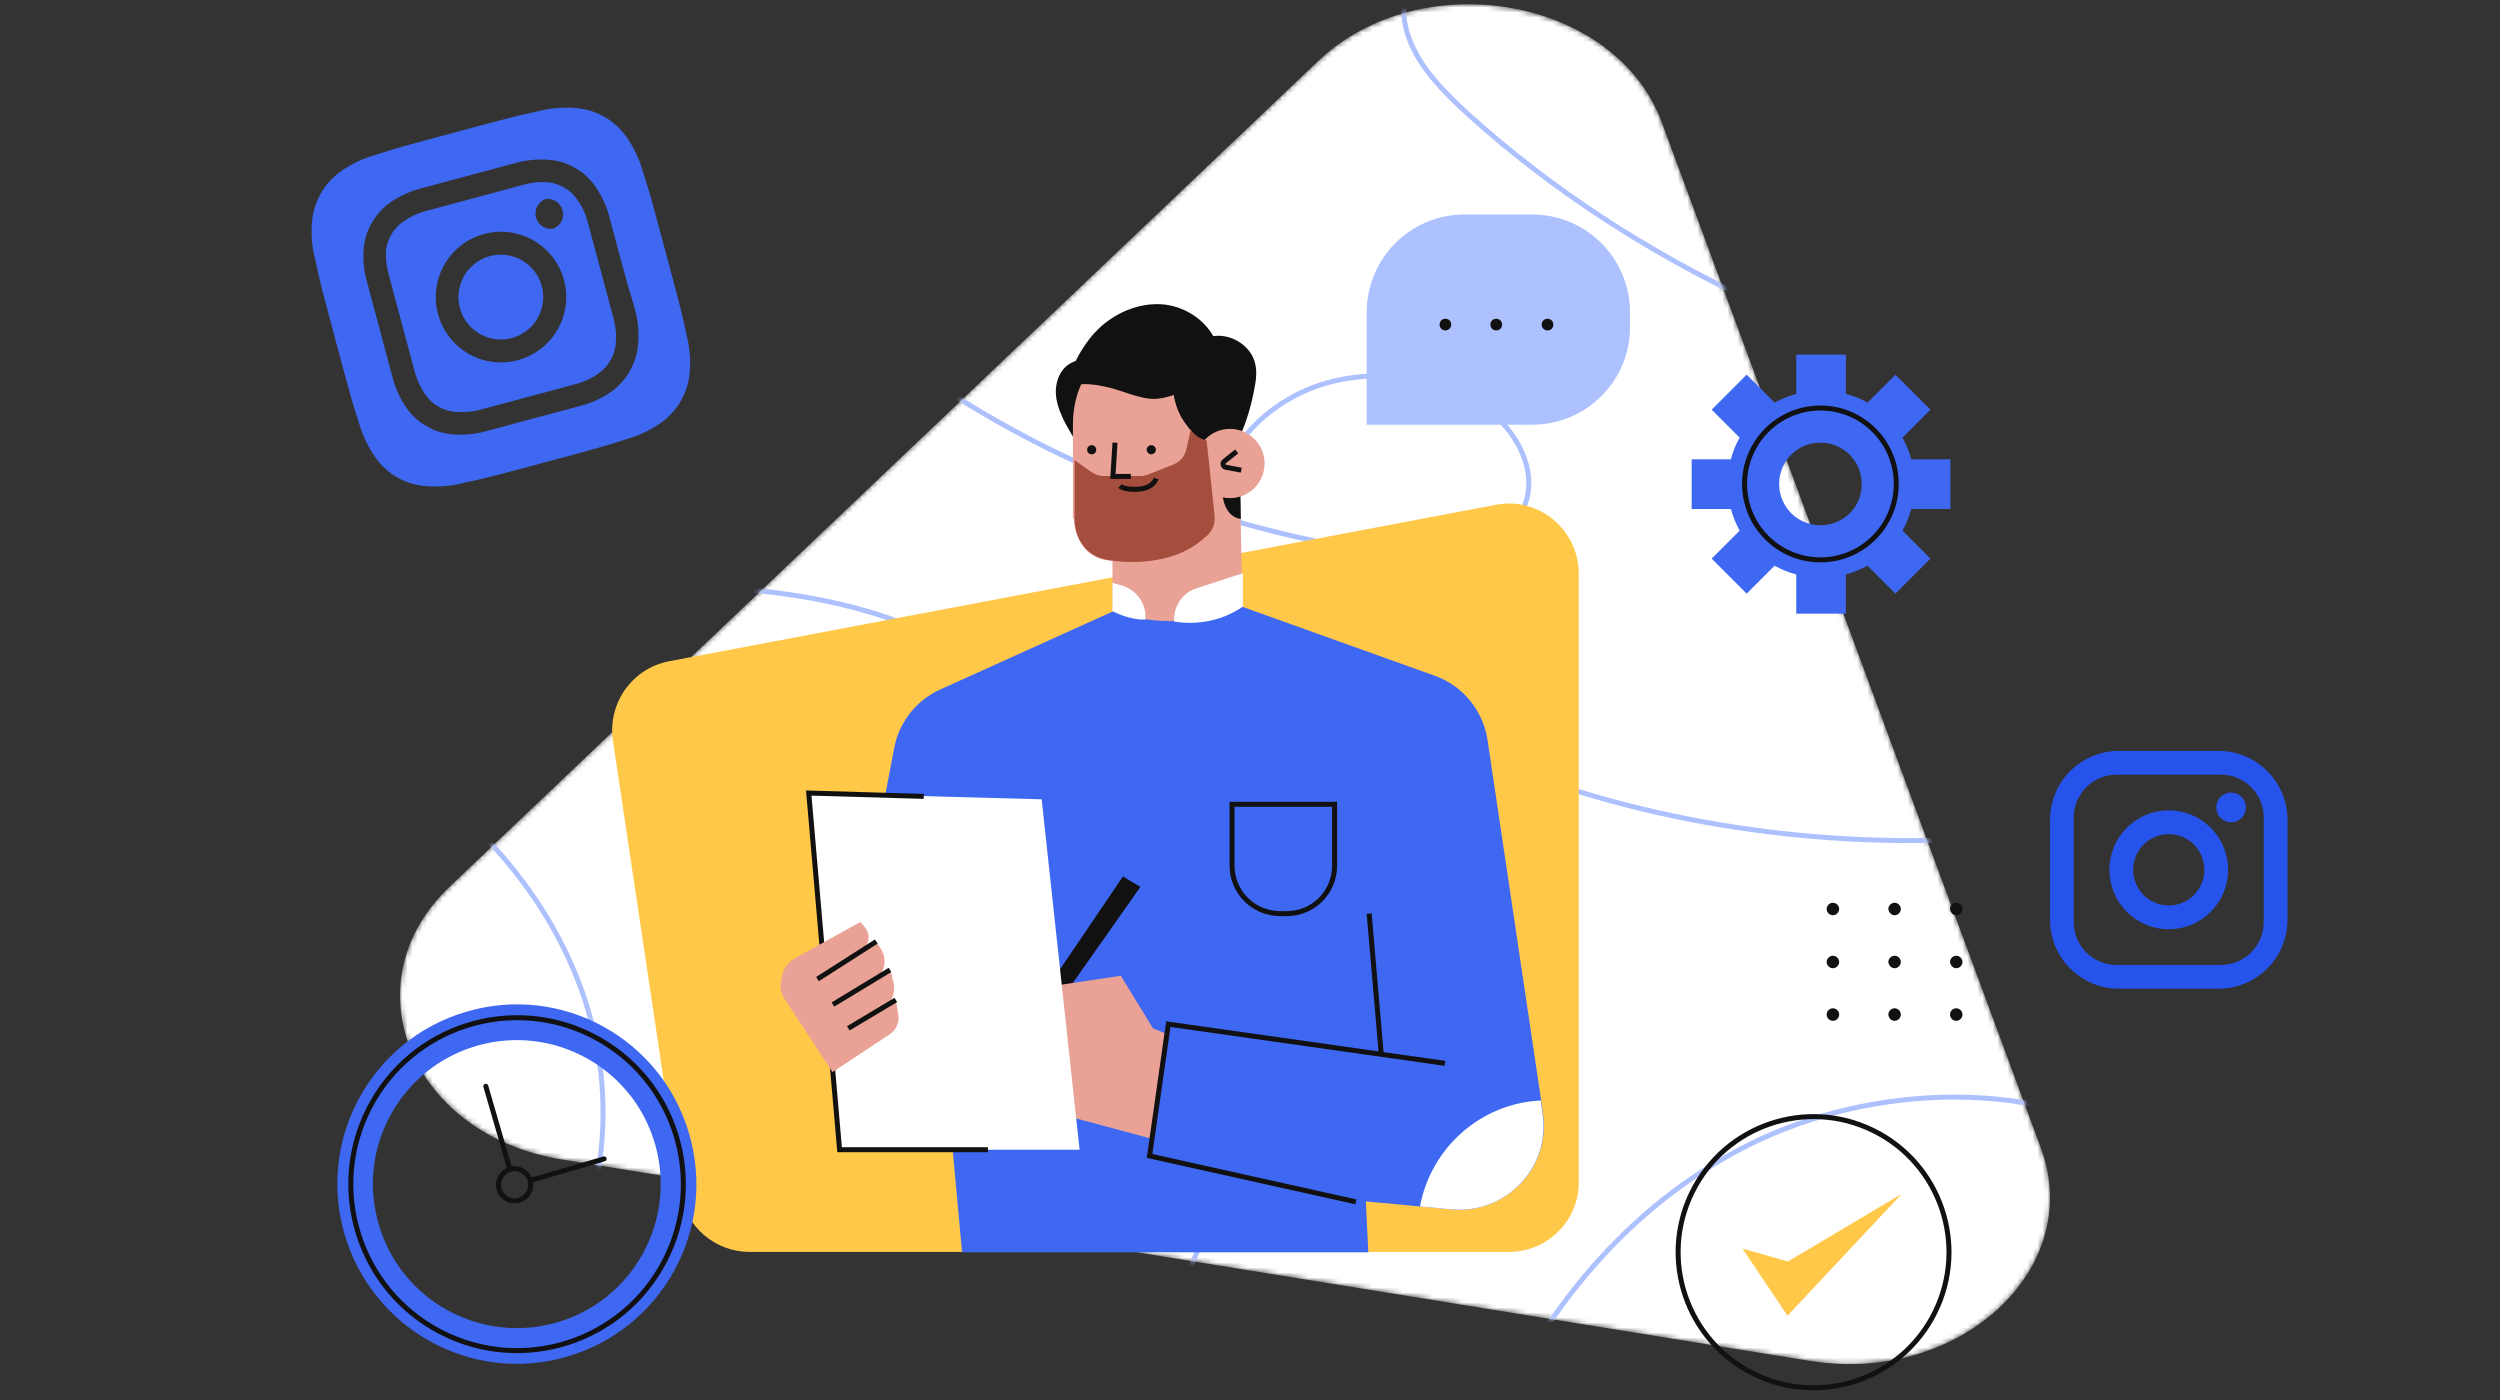 <svg width="500" height="280" viewBox="0 0 500 280" fill="none" xmlns="http://www.w3.org/2000/svg">
<rect x="0" y="0" width="500" height="280" fill="#333333" stroke="none"/>
<g clip-path="url(#clip0_1195_71168)">
<mask id="mask0_1195_71168" style="mask-type:luminance" maskUnits="userSpaceOnUse" x="80" y="0" width="330" height="273">
<path d="M263.609 12.232L89.938 177.326C69.599 196.654 82.136 227.07 112.506 231.921L362.054 272.193C391.866 276.967 417.034 253.79 408.211 229.688L332.335 24.399C323.047 -0.55 284.32 -7.403 263.609 12.232Z" fill="white"/>
</mask>
<g mask="url(#mask0_1195_71168)">
<path d="M263.609 12.232L89.938 177.326C69.599 196.654 82.136 227.07 112.506 231.921L362.054 272.193C391.866 276.967 417.034 253.79 408.211 229.688L332.335 24.399C323.047 -0.55 284.32 -7.403 263.609 12.232Z" fill="white"/>
</g>
<mask id="mask1_1195_71168" style="mask-type:luminance" maskUnits="userSpaceOnUse" x="80" y="0" width="330" height="273">
<path d="M263.609 12.232L89.938 177.326C69.599 196.654 82.136 227.07 112.506 231.921L362.054 272.193C391.866 276.967 417.034 253.79 408.211 229.688L332.335 24.399C323.047 -0.55 284.32 -7.403 263.609 12.232Z" fill="white"/>
</mask>
<g mask="url(#mask1_1195_71168)">
<path d="M137.395 28.249C165.256 69.754 215.686 100.401 271.874 109.872C282.926 111.72 296.578 112.028 302.986 104.328C308.93 97.166 304.658 86.771 296.578 81.227C288.034 75.375 275.774 73.604 265.28 76.607C254.878 79.61 246.612 87.464 244.291 96.397C242.155 104.944 245.219 114.107 250.977 121.422C256.736 128.815 264.908 134.667 273.453 139.749C329.269 173.091 408.118 177.48 468.763 150.606" stroke="#AEC1FF" stroke-miterlimit="10" stroke-linecap="round" stroke-linejoin="round"/>
</g>
<mask id="mask2_1195_71168" style="mask-type:luminance" maskUnits="userSpaceOnUse" x="80" y="0" width="330" height="273">
<path d="M263.609 12.232L89.938 177.326C69.599 196.654 82.136 227.07 112.506 231.921L362.054 272.193C391.866 276.967 417.034 253.79 408.211 229.688L332.335 24.399C323.047 -0.55 284.32 -7.403 263.609 12.232Z" fill="white"/>
</mask>
<g mask="url(#mask2_1195_71168)">
<path d="M111.297 117.572C126.435 117.187 141.666 116.725 156.526 118.727C171.478 120.729 186.245 125.349 197.297 133.82C208.441 142.29 215.407 155.072 213.178 167.47C211.32 177.865 202.962 187.336 191.539 191.88C180.115 196.423 165.906 195.961 155.04 190.571C152.254 189.262 149.56 187.259 149.282 184.641C149.096 181.792 151.882 179.482 154.668 177.865C177.051 164.544 211.228 167.778 229.523 184.872C245.312 199.734 248.191 221.68 242.711 240.93C237.232 260.181 224.601 277.43 212.063 294.293" stroke="#AEC1FF" stroke-miterlimit="10" stroke-linecap="round" stroke-linejoin="round"/>
</g>
<mask id="mask3_1195_71168" style="mask-type:luminance" maskUnits="userSpaceOnUse" x="80" y="0" width="330" height="273">
<path d="M263.609 12.232L89.938 177.326C69.599 196.654 82.136 227.07 112.506 231.921L362.054 272.193C391.866 276.967 417.034 253.79 408.211 229.688L332.335 24.399C323.047 -0.55 284.32 -7.403 263.609 12.232Z" fill="white"/>
</mask>
<g mask="url(#mask3_1195_71168)">
<path d="M430.689 230.458C408.4 215.365 374.316 216.597 349.705 228.995C325.093 241.315 308.748 262.645 298.346 284.899C294.074 294.216 290.545 304.226 292.681 314.006C294.817 323.785 303.919 333.179 315.899 334.026" stroke="#AEC1FF" stroke-miterlimit="10" stroke-linecap="round" stroke-linejoin="round"/>
</g>
<mask id="mask4_1195_71168" style="mask-type:luminance" maskUnits="userSpaceOnUse" x="80" y="0" width="330" height="273">
<path d="M263.609 12.232L89.938 177.326C69.599 196.654 82.136 227.07 112.506 231.921L362.054 272.193C391.866 276.967 417.034 253.79 408.211 229.688L332.335 24.399C323.047 -0.55 284.32 -7.403 263.609 12.232Z" fill="white"/>
</mask>
<g mask="url(#mask4_1195_71168)">
<path d="M81.207 154.302C102.568 168.625 116.777 190.032 119.935 212.67C123.092 235.309 115.105 258.795 98.203 276.737" stroke="#AEC1FF" stroke-miterlimit="10" stroke-linecap="round" stroke-linejoin="round"/>
</g>
<mask id="mask5_1195_71168" style="mask-type:luminance" maskUnits="userSpaceOnUse" x="80" y="0" width="330" height="273">
<path d="M263.609 12.232L89.938 177.326C69.599 196.654 82.136 227.07 112.506 231.921L362.054 272.193C391.866 276.967 417.034 253.79 408.211 229.688L332.335 24.399C323.047 -0.55 284.32 -7.403 263.609 12.232Z" fill="white"/>
</mask>
<g mask="url(#mask5_1195_71168)">
<path d="M286.362 -9.636C280.697 -5.478 279.583 1.76 281.812 7.689C284.041 13.695 288.963 18.624 294.071 23.244C326.669 52.582 370.598 73.141 417.777 81.15" stroke="#AEC1FF" stroke-miterlimit="10" stroke-linecap="round" stroke-linejoin="round"/>
</g>
<path d="M306.419 84.942H273.336V62.499C273.336 51.654 282.086 42.894 292.919 42.894H306.419C317.253 42.894 326.003 51.654 326.003 62.499V65.252C326.086 76.182 317.253 84.942 306.419 84.942Z" fill="#AEC1FF"/>
<path d="M290.251 64.919C290.251 64.251 289.751 63.751 289.085 63.751C288.418 63.751 287.918 64.251 287.918 64.919C287.918 65.586 288.418 66.087 289.085 66.087C289.668 66.087 290.251 65.586 290.251 64.919Z" fill="#111111"/>
<path d="M300.419 64.919C300.419 64.251 299.919 63.751 299.253 63.751C298.586 63.751 298.086 64.251 298.086 64.919C298.086 65.586 298.586 66.087 299.253 66.087C299.919 66.087 300.419 65.586 300.419 64.919Z" fill="#111111"/>
<path d="M310.669 64.919C310.669 64.251 310.169 63.751 309.503 63.751C308.836 63.751 308.336 64.251 308.336 64.919C308.336 65.586 308.836 66.087 309.503 66.087C310.169 66.087 310.669 65.586 310.669 64.919Z" fill="#111111"/>
<path d="M301.833 250.381H149.916C143 250.381 137.083 245.291 136.083 238.45L122.583 148.097C121.5 140.672 126.416 133.664 133.833 132.246L299.166 100.96C307.75 99.291 315.75 105.966 315.75 114.726V236.365C315.833 244.123 309.5 250.381 301.833 250.381Z" fill="#FFC849"/>
<path d="M290.332 241.871L283.999 241.287L273.165 240.286L273.665 250.464H192.415L190.499 229.607L171.582 187.893L178.832 149.599C179.832 144.426 183.249 140.088 187.999 137.919L222.499 122.318L237.249 119.147L248.582 121.4L286.999 135.166C292.582 137.168 296.582 142.09 297.499 147.93L308.249 220.179L308.582 222.682C310.249 233.361 301.249 242.872 290.332 241.871Z" fill="#3F68F2"/>
<path d="M209.664 197.32L224.581 175.295L228.081 177.381L212.581 199.406L209.664 197.32Z" fill="#111111"/>
<path d="M233.414 206.831L230.581 205.663L224.164 195.151L209.664 197.32L211.164 222.599L230.414 227.771L233.414 206.831Z" fill="#E9A295"/>
<path d="M222.5 112.306C232 112.807 237.25 110.054 237.25 110.054L222.5 112.306Z" fill="#AF7D55"/>
<path d="M220.417 71.927C218.084 71.76 215.584 71.593 213.667 72.928C212.084 74.013 211.251 76.015 211.167 78.017C211.084 79.936 211.751 81.855 212.584 83.69C213.667 85.943 215.001 88.029 216.417 90.114C217.667 86.444 218.834 82.939 220.084 79.269C220.501 78.017 220.917 76.766 221.167 75.514C221.334 74.096 220.917 73.095 220.417 71.927Z" fill="#111111"/>
<path d="M214.753 103.63C214.753 103.63 214.836 111.973 222.503 112.139V122.151C222.503 122.151 234.419 127.407 248.503 121.15L247.669 83.106C247.669 83.106 246.836 69.925 242.003 68.673C236.336 67.088 221.003 64.669 215.919 77.6C215.003 79.936 214.586 82.356 214.586 84.858V103.63H214.753Z" fill="#E9A295"/>
<path d="M244.5 98.791C244.5 98.791 244.667 103.296 248.167 103.797L248.083 98.374L244.5 98.791Z" fill="#111111"/>
<path d="M236.084 83.106C234.5 80.019 234.084 76.265 235.334 73.095C236.667 69.925 239.75 67.422 243.167 67.171C246.584 66.921 250.167 69.257 251 72.594C251.417 74.179 251.25 75.848 250.917 77.517C250.334 80.77 249.417 84.024 248.084 87.027C247.667 87.945 247.25 88.863 246.5 89.53C243 92.617 237.5 85.776 236.084 83.106Z" fill="#111111"/>
<path d="M245.999 99.625C249.819 99.625 252.915 96.525 252.915 92.701C252.915 88.876 249.819 85.776 245.999 85.776C242.179 85.776 239.082 88.876 239.082 92.701C239.082 96.525 242.179 99.625 245.999 99.625Z" fill="#E9A295"/>
<path d="M247.333 90.281L244.833 92.284C244.416 92.617 244.583 93.368 245.166 93.451L248.25 94.035" stroke="#111111" stroke-miterlimit="10"/>
<path d="M243.415 68.924C241.915 64.585 237.582 61.498 232.999 60.914C228.415 60.414 223.749 62.166 220.249 65.253C216.749 68.34 214.249 73.345 212.832 77.767C215.499 76.349 218.499 76.766 221.499 77.433C224.499 78.101 228.165 79.936 231.165 79.769C234.999 79.519 239.249 77.183 241.249 73.929C242.749 73.345 243.915 70.342 243.415 68.924Z" fill="#111111"/>
<path d="M238.169 85.859L237.252 89.948C236.919 91.282 236.002 92.367 234.752 92.868L229.502 94.953C229.002 95.12 228.586 95.204 228.086 95.204H220.752C219.919 95.204 219.086 94.953 218.336 94.453L214.919 92.033V103.546C214.919 103.546 214.502 110.554 221.419 111.973C221.419 111.973 233.002 114.309 240.419 107.968L241.336 107.217C242.502 106.216 243.086 104.714 242.919 103.213L241.336 88.112C239.836 87.695 238.752 86.944 238.169 85.859Z" fill="#A64E3E"/>
<path d="M218.335 89.03C217.835 89.03 217.418 89.447 217.418 89.947C217.418 90.448 217.835 90.865 218.335 90.865C218.835 90.865 219.251 90.448 219.251 89.947C219.251 89.447 218.835 89.03 218.335 89.03Z" fill="#111111"/>
<path d="M230.253 89.03C229.753 89.03 229.336 89.447 229.336 89.947C229.336 90.448 229.753 90.865 230.253 90.865C230.753 90.865 231.169 90.448 231.169 89.947C231.169 89.447 230.753 89.03 230.253 89.03Z" fill="#111111"/>
<path d="M222.999 88.529L222.582 95.287H226.165" stroke="#111111" stroke-miterlimit="10"/>
<path d="M224 97.206C224 97.206 224.917 98.123 228.167 97.79C228.833 97.706 229.5 97.456 230.083 97.122C230.5 96.788 231 96.371 231.25 95.704" stroke="#111111" stroke-miterlimit="10"/>
<path d="M288.997 212.671L233.664 204.829L229.914 231.192L271.164 240.369" stroke="#111111" stroke-miterlimit="10"/>
<path d="M273.832 182.72L276.249 210.836" stroke="#111111" stroke-miterlimit="10"/>
<path d="M161.75 158.609L167.917 229.941H215.917L208.333 159.861L161.75 158.609Z" fill="white"/>
<path d="M184.75 159.277L161.75 158.609L167.917 229.941H197.583" stroke="#111111" stroke-miterlimit="10"/>
<path d="M172.081 184.389L158.998 191.647C157.664 192.398 156.748 193.649 156.414 195.151L156.248 195.985C155.998 197.153 156.164 198.321 156.664 199.406L166.498 214.423L177.998 206.831C179.248 205.997 179.914 204.412 179.664 202.91L179.164 199.99L177.498 200.991C178.664 199.74 179.081 198.071 178.664 196.402L178.081 193.983L175.581 195.485C177.081 193.983 177.331 191.73 176.248 189.895L175.248 188.226L172.748 189.812C173.914 188.644 174.081 186.725 172.998 185.473L172.081 184.389Z" fill="#E9A295"/>
<path d="M290.329 241.871L283.996 241.287C286.163 229.607 296.079 220.68 308.163 220.096L308.496 222.599C310.246 233.361 301.246 242.872 290.329 241.871Z" fill="white"/>
<path d="M163.496 195.818L175.246 188.31" stroke="#111111" stroke-miterlimit="10"/>
<path d="M166.582 200.907L177.999 193.983" stroke="#111111" stroke-miterlimit="10"/>
<path d="M169.664 205.663L179.164 199.99" stroke="#111111" stroke-miterlimit="10"/>
<path d="M257.331 182.72H255.997C250.747 182.72 246.414 178.465 246.414 173.126V160.862H266.914V173.126C266.914 178.465 262.664 182.72 257.331 182.72Z" stroke="#111111" stroke-miterlimit="10"/>
<path d="M234.832 124.32V123.819C234.832 120.983 236.665 118.48 239.332 117.646L248.582 114.642V121.317C248.582 121.233 243.249 125.655 234.832 124.32Z" fill="white"/>
<path d="M229.079 123.903C229.329 120.816 227.413 118.063 224.496 117.145L222.496 116.561V122.234C222.496 122.234 225.913 124.07 229.079 123.903Z" fill="white"/>
<path d="M387.009 262.418C393.616 248.984 388.094 232.732 374.675 226.117C361.256 219.503 345.023 225.031 338.416 238.465C331.809 251.899 337.331 268.152 350.75 274.766C364.168 281.38 380.402 275.852 387.009 262.418Z" stroke="#111111" stroke-miterlimit="10" stroke-linecap="round" stroke-linejoin="round"/>
<path d="M348.5 249.713L357.5 263.145L380.333 238.784L357.583 252.299L348.5 249.713Z" fill="#FFC849"/>
<path d="M113.415 271.321C132.415 265.815 143.415 245.875 137.831 226.77C132.331 207.749 112.415 196.736 93.331 202.326C74.331 207.832 63.331 227.771 68.915 246.877C74.498 265.898 94.415 276.911 113.415 271.321ZM95.331 209.167C110.581 204.745 126.581 213.505 130.998 228.773C135.415 244.04 126.665 260.058 111.415 264.48C96.165 268.902 80.165 260.142 75.748 244.874C71.248 229.607 80.081 213.589 95.331 209.167Z" fill="#3F68F2"/>
<path d="M132.938 252.15C141.389 235.828 135.023 215.738 118.72 207.278C102.417 198.817 82.35 205.19 73.899 221.512C65.448 237.833 71.814 257.923 88.117 266.384C104.42 274.844 124.487 268.472 132.938 252.15Z" stroke="#111111" stroke-miterlimit="10" stroke-linecap="round" stroke-linejoin="round"/>
<path d="M99.835 237.866C100.335 239.535 102.085 240.536 103.835 240.035C105.502 239.535 106.502 237.783 106.002 236.031C105.502 234.362 103.752 233.361 102.002 233.862C100.252 234.446 99.335 236.198 99.835 237.866Z" stroke="#111111" stroke-miterlimit="10" stroke-linecap="round" stroke-linejoin="round"/>
<path d="M120.833 231.776L106.25 236.031" stroke="#111111" stroke-miterlimit="10" stroke-linecap="round" stroke-linejoin="round"/>
<path d="M97.164 217.26L101.997 233.945" stroke="#111111" stroke-miterlimit="10" stroke-linecap="round" stroke-linejoin="round"/>
<path d="M390.086 101.794V91.866H382.253C381.836 90.365 381.253 88.946 380.503 87.528L386.086 81.938L379.086 74.93L373.503 80.52C372.169 79.769 370.753 79.185 369.169 78.768V70.926H359.253V78.768C357.753 79.185 356.336 79.769 354.919 80.52L349.336 74.93L342.336 81.938L347.919 87.528C347.169 88.863 346.586 90.281 346.169 91.866H338.336V101.794H346.169C346.586 103.296 347.169 104.714 347.919 106.133L342.336 111.722L349.336 118.73L354.919 113.141C356.253 113.891 357.669 114.475 359.253 114.893V122.735H369.169V114.893C370.669 114.475 372.086 113.891 373.503 113.141L379.086 118.73L386.086 111.722L380.503 106.133C381.253 104.798 381.836 103.379 382.253 101.794H390.086ZM364.086 105.048C359.503 105.048 355.836 101.377 355.836 96.788C355.836 92.2 359.503 88.529 364.086 88.529C368.669 88.529 372.336 92.2 372.336 96.788C372.419 101.377 368.669 105.048 364.086 105.048Z" fill="#3F68F2"/>
<path d="M364.085 111.973C372.461 111.973 379.251 105.175 379.251 96.789C379.251 88.403 372.461 81.605 364.085 81.605C355.708 81.605 348.918 88.403 348.918 96.789C348.918 105.175 355.708 111.973 364.085 111.973Z" stroke="#111111" stroke-miterlimit="10" stroke-linecap="round" stroke-linejoin="round"/>
<path d="M391.25 183.054C391.917 183.054 392.5 182.47 392.5 181.802C392.5 181.135 391.917 180.551 391.25 180.551C390.583 180.551 390 181.135 390 181.802C390.083 182.47 390.583 183.054 391.25 183.054Z" fill="#111111"/>
<path d="M391.25 193.649C391.917 193.649 392.5 193.065 392.5 192.398C392.5 191.73 391.917 191.146 391.25 191.146C390.583 191.146 390 191.73 390 192.398C390.083 193.065 390.583 193.649 391.25 193.649Z" fill="#111111"/>
<path d="M391.25 204.161C391.94 204.161 392.5 203.601 392.5 202.91C392.5 202.219 391.94 201.658 391.25 201.658C390.56 201.658 390 202.219 390 202.91C390 203.601 390.56 204.161 391.25 204.161Z" fill="#111111"/>
<path d="M378.918 183.054C379.585 183.054 380.168 182.47 380.168 181.802C380.168 181.135 379.585 180.551 378.918 180.551C378.251 180.551 377.668 181.135 377.668 181.802C377.751 182.47 378.251 183.054 378.918 183.054Z" fill="#111111"/>
<path d="M378.918 193.649C379.585 193.649 380.168 193.065 380.168 192.398C380.168 191.73 379.585 191.146 378.918 191.146C378.251 191.146 377.668 191.73 377.668 192.398C377.751 193.065 378.251 193.649 378.918 193.649Z" fill="#111111"/>
<path d="M378.918 204.161C379.585 204.161 380.168 203.577 380.168 202.91C380.168 202.242 379.585 201.658 378.918 201.658C378.251 201.658 377.668 202.242 377.668 202.91C377.751 203.661 378.251 204.161 378.918 204.161Z" fill="#111111"/>
<path d="M366.582 183.054C367.249 183.054 367.832 182.47 367.832 181.802C367.832 181.135 367.249 180.551 366.582 180.551C365.915 180.551 365.332 181.135 365.332 181.802C365.332 182.47 365.915 183.054 366.582 183.054Z" fill="#111111"/>
<path d="M366.582 193.649C367.249 193.649 367.832 193.065 367.832 192.398C367.832 191.73 367.249 191.146 366.582 191.146C365.915 191.146 365.332 191.73 365.332 192.398C365.332 193.065 365.915 193.649 366.582 193.649Z" fill="#111111"/>
<path d="M366.582 204.161C367.272 204.161 367.832 203.601 367.832 202.91C367.832 202.219 367.272 201.658 366.582 201.658C365.892 201.658 365.332 202.219 365.332 202.91C365.332 203.601 365.892 204.161 366.582 204.161Z" fill="#111111"/>
<path d="M423.775 150.183H443.725C451.325 150.183 457.5 156.365 457.5 163.974V183.946C457.5 187.604 456.049 191.112 453.465 193.698C450.882 196.284 447.378 197.737 443.725 197.737H423.775C416.175 197.737 410 191.555 410 183.946V163.974C410 160.316 411.451 156.808 414.035 154.222C416.618 151.636 420.122 150.183 423.775 150.183ZM423.3 154.938C421.032 154.938 418.858 155.84 417.254 157.445C415.651 159.051 414.75 161.228 414.75 163.498V184.422C414.75 189.154 418.574 192.982 423.3 192.982H444.2C446.468 192.982 448.642 192.08 450.246 190.475C451.849 188.869 452.75 186.692 452.75 184.422V163.498C452.75 158.766 448.926 154.938 444.2 154.938H423.3ZM446.219 158.505C447.006 158.505 447.761 158.818 448.318 159.375C448.875 159.933 449.188 160.689 449.188 161.477C449.188 162.265 448.875 163.021 448.318 163.579C447.761 164.136 447.006 164.449 446.219 164.449C445.431 164.449 444.676 164.136 444.12 163.579C443.563 163.021 443.25 162.265 443.25 161.477C443.25 160.689 443.563 159.933 444.12 159.375C444.676 158.818 445.431 158.505 446.219 158.505ZM433.75 162.071C436.899 162.071 439.92 163.324 442.147 165.554C444.374 167.783 445.625 170.807 445.625 173.96C445.625 177.113 444.374 180.137 442.147 182.366C439.92 184.596 436.899 185.849 433.75 185.849C430.601 185.849 427.58 184.596 425.353 182.366C423.126 180.137 421.875 177.113 421.875 173.96C421.875 170.807 423.126 167.783 425.353 165.554C427.58 163.324 430.601 162.071 433.75 162.071ZM433.75 166.827C431.86 166.827 430.048 167.578 428.712 168.916C427.376 170.254 426.625 172.068 426.625 173.96C426.625 175.852 427.376 177.666 428.712 179.004C430.048 180.342 431.86 181.093 433.75 181.093C435.64 181.093 437.452 180.342 438.788 179.004C440.124 177.666 440.875 175.852 440.875 173.96C440.875 172.068 440.124 170.254 438.788 168.916C437.452 167.578 435.64 166.827 433.75 166.827Z" fill="#2553EC"/>
<path d="M97.977 51.224C96.359 51.659 94.905 52.564 93.8 53.825C92.695 55.086 91.989 56.647 91.77 58.31C91.552 59.973 91.831 61.664 92.572 63.168C93.313 64.673 94.483 65.923 95.934 66.762C97.385 67.601 99.052 67.99 100.724 67.88C102.396 67.77 103.998 67.167 105.327 66.146C106.656 65.125 107.653 63.732 108.192 62.143C108.73 60.555 108.786 58.842 108.353 57.222C108.065 56.146 107.568 55.137 106.891 54.254C106.214 53.37 105.369 52.629 104.406 52.072C103.442 51.515 102.378 51.154 101.275 51.008C100.172 50.863 99.052 50.936 97.977 51.224ZM128.576 34.342C127.878 31.795 126.732 29.392 125.192 27.248C124.063 25.679 122.613 24.367 120.94 23.4C119.267 22.433 117.408 21.832 115.486 21.637C112.861 21.375 110.21 21.582 107.657 22.25C103.339 23.161 102.085 23.497 91.328 26.383C80.572 29.268 79.318 29.605 75.123 30.978C72.579 31.677 70.179 32.824 68.037 34.366C66.47 35.497 65.16 36.948 64.194 38.623C63.228 40.298 62.628 42.159 62.433 44.083C62.171 46.711 62.378 49.365 63.046 51.921C63.955 56.244 64.291 57.499 67.173 68.268C70.056 79.037 70.392 80.293 71.763 84.492C72.486 87.042 73.633 89.451 75.156 91.619C76.278 93.184 77.724 94.487 79.396 95.439C81.066 96.414 82.929 97.014 84.853 97.197C87.479 97.459 90.13 97.252 92.682 96.584C97 95.673 98.254 95.337 109.011 92.451C119.768 89.565 121.022 89.229 125.216 87.856C127.761 87.157 130.16 86.01 132.302 84.468C133.878 83.347 135.191 81.895 136.15 80.214C137.123 78.553 137.725 76.7 137.915 74.784C138.171 72.144 137.961 69.48 137.294 66.913C136.384 62.59 136.048 61.335 133.166 50.566C130.284 39.796 129.948 38.541 128.576 34.342ZM127.268 63.017C127.71 65.084 127.813 67.209 127.573 69.308C127.356 71.065 126.789 72.76 125.906 74.293C125.022 75.825 123.839 77.164 122.428 78.23C120.702 79.451 118.79 80.383 116.765 80.989L96.571 86.406C94.515 86.894 92.394 87.045 90.289 86.852C88.49 86.683 86.752 86.108 85.207 85.17C83.693 84.307 82.386 83.123 81.378 81.701C80.158 79.975 79.238 78.055 78.656 76.022L73.245 55.806C72.734 53.754 72.572 51.631 72.766 49.525C72.935 47.724 73.509 45.984 74.446 44.437C75.317 42.928 76.498 41.621 77.912 40.604C79.637 39.383 81.55 38.451 83.574 37.846L103.768 32.428C105.824 31.939 107.946 31.789 110.05 31.983C111.849 32.151 113.587 32.726 115.133 33.664C116.646 34.527 117.953 35.712 118.961 37.133C120.181 38.861 121.112 40.776 121.717 42.803L124.422 52.911C126.243 59.716 126.66 60.348 127.259 62.984L127.268 63.017ZM115.411 39.856C114.732 38.894 113.854 38.092 112.835 37.503C111.817 36.914 110.683 36.554 109.512 36.446C107.912 36.331 106.305 36.499 104.764 36.941L84.966 42.252C83.413 42.685 81.95 43.389 80.642 44.332C79.693 44.989 78.895 45.841 78.3 46.831C77.705 47.821 77.328 48.926 77.192 50.073C77.109 51.673 77.287 53.275 77.719 54.818L83.024 74.638C83.475 76.185 84.177 77.647 85.102 78.967C85.781 79.928 86.659 80.731 87.678 81.32C88.696 81.909 89.83 82.269 91.001 82.376C92.548 82.515 94.107 82.408 95.62 82.058L115.418 76.747C116.97 76.314 118.434 75.61 119.741 74.667C120.702 73.987 121.504 73.108 122.092 72.088C122.68 71.069 123.04 69.933 123.147 68.761C123.309 67.156 123.187 65.534 122.785 63.972L117.48 44.152C117.062 42.592 116.357 41.124 115.402 39.823L115.411 39.856ZM103.547 72.036C101.893 72.48 100.169 72.592 98.471 72.367C96.774 72.143 95.138 71.585 93.656 70.726C92.175 69.867 90.877 68.724 89.837 67.362C88.798 66 88.037 64.446 87.598 62.789C86.93 60.292 87.016 57.653 87.847 55.205C88.678 52.757 90.216 50.611 92.266 49.038C94.315 47.466 96.785 46.538 99.362 46.371C101.939 46.205 104.507 46.807 106.742 48.103C108.977 49.398 110.777 51.329 111.916 53.649C113.054 55.97 113.479 58.576 113.137 61.139C112.795 63.701 111.701 66.105 109.994 68.044C108.287 69.984 106.043 71.373 103.547 72.036ZM110.654 45.735C109.904 45.853 109.137 45.69 108.5 45.275C107.863 44.861 107.402 44.225 107.206 43.491C107.009 42.757 107.091 41.976 107.435 41.298C107.78 40.621 108.363 40.095 109.071 39.822C109.821 39.703 110.589 39.867 111.225 40.282C111.862 40.696 112.323 41.331 112.52 42.066C112.716 42.8 112.634 43.581 112.29 44.259C111.945 44.936 111.363 45.462 110.654 45.735Z" fill="#3F68F2"/>
</g>
<defs>
<clipPath id="clip0_1195_71168">
<rect width="500" height="280" fill="white"/>
</clipPath>
</defs>
</svg>
